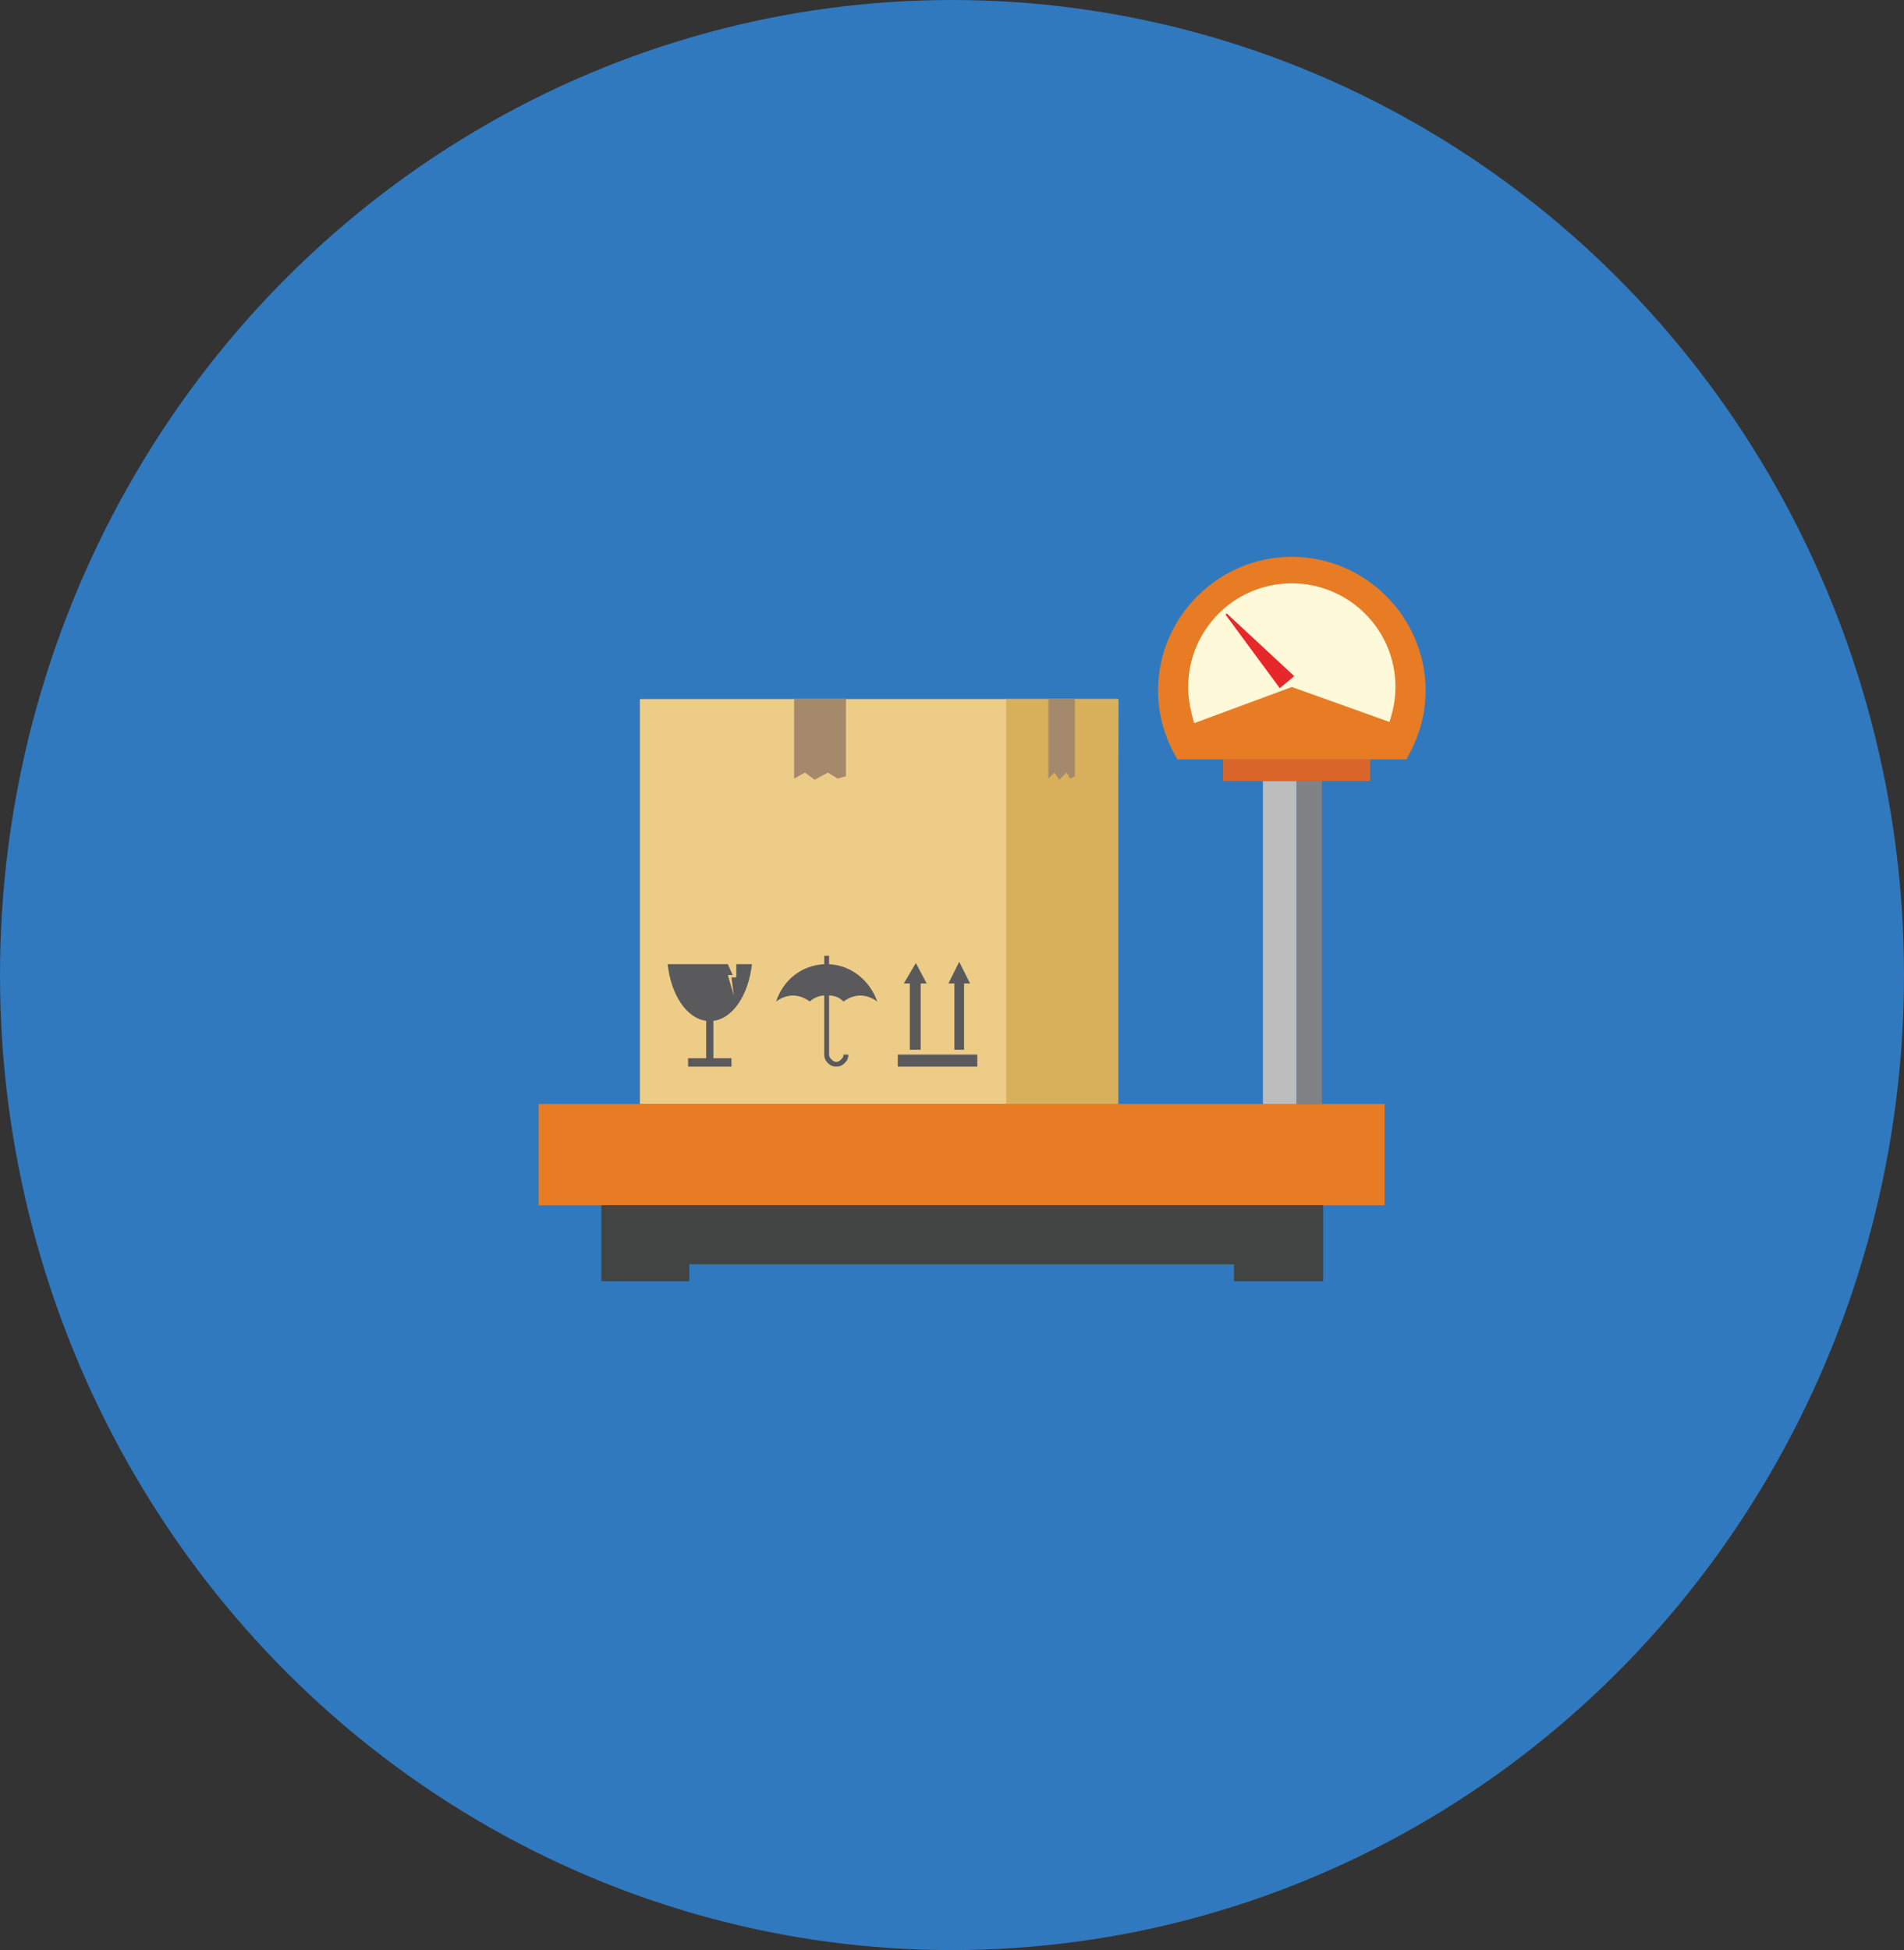 <svg version="1.1" xmlns="http://www.w3.org/2000/svg" xmlns:xlink="http://www.w3.org/1999/xlink" x="0px" y="0px"
	 viewBox="0 0 158 161.8" style="enable-background:new 0 0 158 161.8;" xml:space="preserve">
<rect x="0" y="0" width="158" height="161.8" fill="#333333" stroke="none"/>
<ellipse style="fill:#3179BE;" cx="79" cy="80.9" rx="79" ry="80.9"/>
<g>
	<polygon style="fill-rule:evenodd;clip-rule:evenodd;fill:#EDCC88;" points="92.7,91.6 92.8,58 53.1,58 53.1,91.6 	"/>
	<rect x="83.5" y="58" style="fill-rule:evenodd;clip-rule:evenodd;fill:#D8B05C;" width="9.3" height="33.6"/>
	<path style="fill-rule:evenodd;clip-rule:evenodd;fill:#5A5A5C;" d="M68.8,80c1.9,0.1,3.4,1.4,4,3.1c-0.4-0.3-0.9-0.5-1.4-0.5
		c-0.5,0-1,0.2-1.4,0.5c-0.3-0.3-0.7-0.5-1.2-0.5v4.9v0l0,0c0,0.2,0.1,0.3,0.2,0.4c0.1,0.1,0.2,0.2,0.4,0.2v0l0,0v0
		c0.2,0,0.3-0.1,0.4-0.2c0.1-0.1,0.2-0.2,0.2-0.4h0v0h0.4v0h0c0,0.3-0.1,0.5-0.3,0.7c-0.2,0.2-0.4,0.3-0.7,0.3v0l0,0v0
		c-0.3,0-0.5-0.1-0.7-0.3c-0.2-0.2-0.3-0.4-0.3-0.7h0v0v-4.9c-0.4,0-0.9,0.2-1.2,0.5c-0.4-0.3-0.9-0.5-1.4-0.5c-0.5,0-1,0.2-1.4,0.5
		c0.6-1.8,2.1-3,4-3.1v-0.7h0.4V80z"/>
	<path style="fill-rule:evenodd;clip-rule:evenodd;fill:#5A5A5C;" d="M74.5,87.5h6.6v1h-6.6V87.5L74.5,87.5z M80,87.1v-5.5h0.5
		l-0.9-1.8l-0.9,1.8h0.5v5.5H80L80,87.1z M76.4,87.1v-5.5h0.5L76,79.9L75,81.6h0.5v5.5H76.4z"/>
	<path style="fill-rule:evenodd;clip-rule:evenodd;fill:#5A5A5C;" d="M62.4,80c-0.3,2.6-1.6,4.5-3.2,4.7v3.1h1.5v0.7h-3.6v-0.7h1.5
		v-3.1c-1.6-0.2-2.9-2.1-3.2-4.7h5l0.4,0.9l-0.4,0l0.5,1.7l-0.2-1.5l0.4,0L61.1,80H62.4z"/>
	<polygon style="fill-rule:evenodd;clip-rule:evenodd;fill:#A5896B;" points="65.9,58 70.2,58 70.2,64.4 69.5,64.6 68.7,64.1 
		67.6,64.7 66.8,64.1 65.9,64.6 	"/>
	<polygon style="fill-rule:evenodd;clip-rule:evenodd;fill:#A5896B;" points="87,58 89.2,58 89.2,64.4 88.8,64.6 88.5,64.1 
		87.9,64.7 87.5,64.1 87,64.6 	"/>
	<rect x="44.7" y="91.6" style="fill-rule:evenodd;clip-rule:evenodd;fill:#E77C25;" width="70.2" height="8.4"/>
	<polygon style="fill-rule:evenodd;clip-rule:evenodd;fill:#424343;" points="49.9,106.3 57.2,106.3 57.2,104.9 102.4,104.9 
		102.4,106.3 109.8,106.3 109.8,100 49.9,100 	"/>
	<rect x="104.8" y="64.8" style="fill-rule:evenodd;clip-rule:evenodd;fill:#BEBDBE;" width="2.8" height="26.8"/>
	<rect x="107.6" y="64.8" style="fill-rule:evenodd;clip-rule:evenodd;fill:#808284;" width="2.1" height="26.8"/>
	<rect x="101.5" y="63" style="fill-rule:evenodd;clip-rule:evenodd;fill:#DB662B;" width="12.2" height="1.8"/>
	<path style="fill-rule:evenodd;clip-rule:evenodd;fill:#E77C25;" d="M107.2,46.2c6.1,0,11.1,5,11.1,11.1c0,2.1-0.6,4-1.6,5.7l-19,0
		c-1-1.7-1.6-3.6-1.6-5.7C96.1,51.2,101.1,46.2,107.2,46.2z"/>
	<path style="fill-rule:evenodd;clip-rule:evenodd;fill:#FEF9D8;" d="M107.2,57L99.1,60C98.8,59,98.6,58,98.6,57
		c0-4.7,3.8-8.6,8.6-8.6c4.7,0,8.6,3.8,8.6,8.6c0,1-0.2,2-0.5,2.9L107.2,57z"/>
	<polygon style="fill-rule:evenodd;clip-rule:evenodd;fill:#E6282B;" points="101.8,50.9 101.7,51 106.2,57.1 107.4,56.1 	"/>
</g>
</svg>
